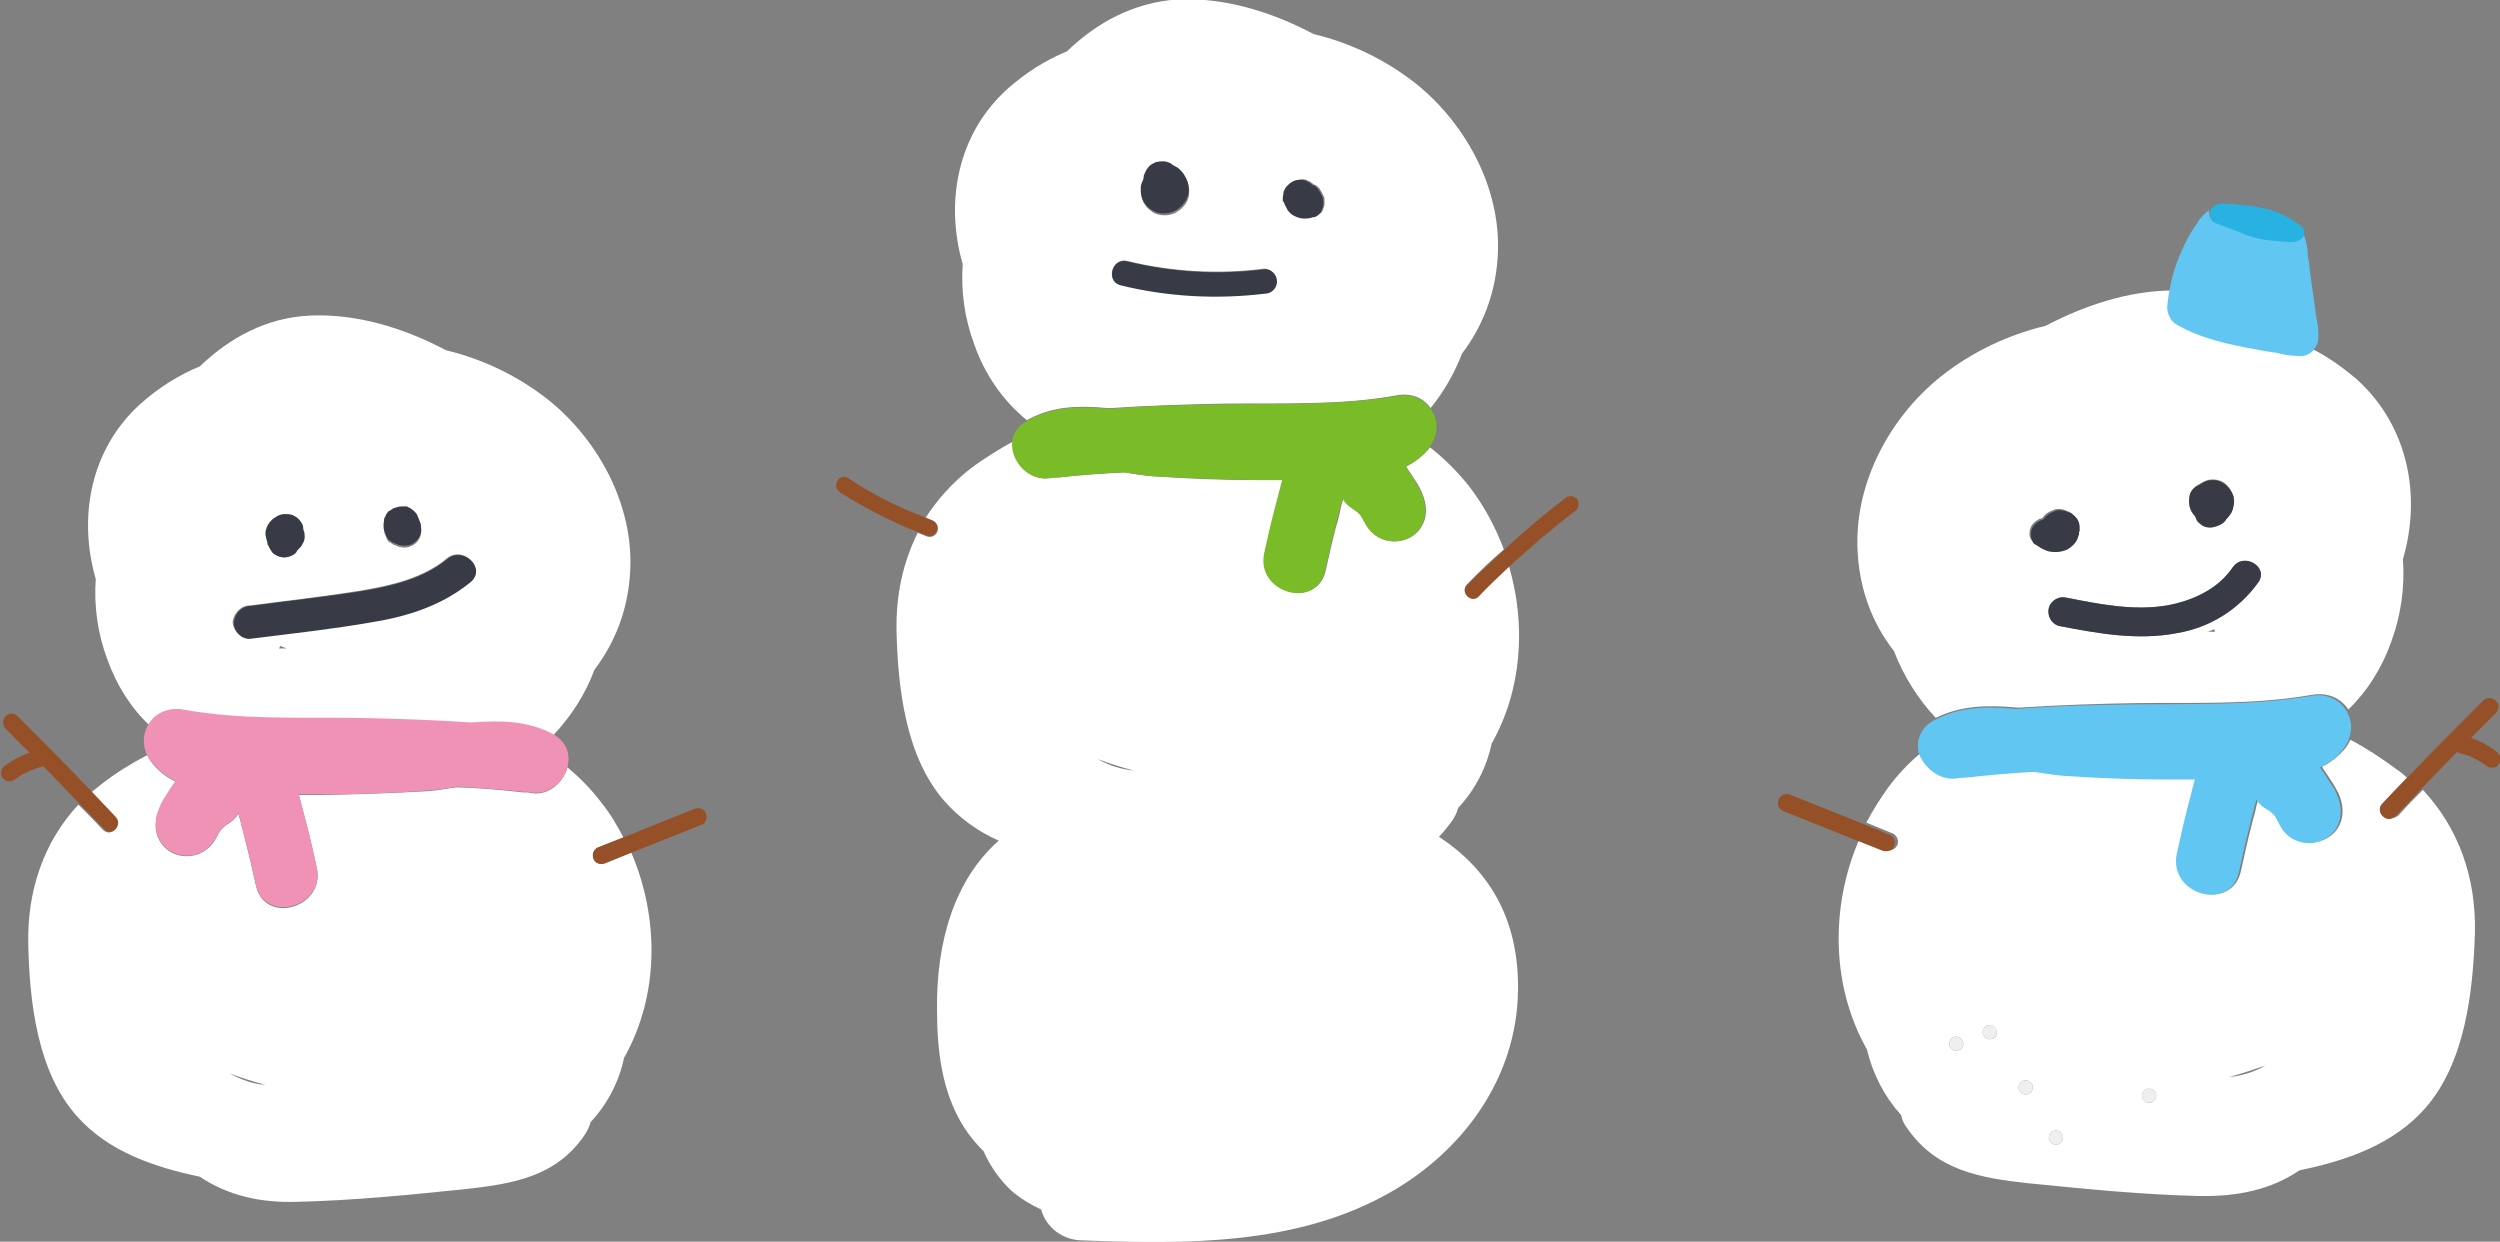 <svg version="1.1" id="snowman_pc" xmlns="http://www.w3.org/2000/svg" xmlns:xlink="http://www.w3.org/1999/xlink" viewBox="0 0 389 193.2">
<rect x="0" y="0" width="389" height="193.2" fill="#808080" stroke="none"/>
<style type="text/css">
	.st0{fill:none;}
	.st1{fill:#FFFFFF;}
	.st2{fill:#383A46;}
	.st3{fill:#62C6F2;}
	.st4{fill:#965027;}
	.st5{fill:#27B2E2;}
	.st6{fill:#EFEFEF;}
	.st7{fill:#EF92B5;}
	.st8{fill:#79BC28;}
</style>
<g>
	<path class="st0" d="M352.5,165.8c-1.9,0.7-3.8,1.3-5.7,1.8C348.8,167.4,350.8,166.8,352.5,165.8z"/>
	<path class="st0" d="M43.4,100.9c0.4,0,0.8,0,1.2,0c-0.3-0.1-0.7-0.3-1-0.4C43.5,100.6,43.5,100.8,43.4,100.9z"/>
	<path class="st0" d="M344.5,97.8c-0.3,0.1-0.7,0.3-1,0.4c0.4,0,0.8,0,1.2,0C344.6,98.1,344.6,98,344.5,97.8L344.5,97.8z"/>
	<path class="st0" d="M170.8,118.1c1.7,1,3.6,1.6,5.6,1.8C174.5,119.3,172.6,118.7,170.8,118.1L170.8,118.1z"/>
	<path class="st0" d="M41.4,168.8c-1.9-0.5-3.8-1.1-5.6-1.8C37.5,168,39.4,168.7,41.4,168.8z"/>
	<path class="st1" d="M370.7,125c1.3-1.3,2.5-2.6,3.8-4c-0.5-0.5-1-0.9-1.6-1.3c-2.3-1.7-4.7-3.3-7.2-4.6c-0.2,0.5-0.5,1-0.9,1.5
		c-1,1.1-2.2,2.1-3.5,2.7c0.4,0.7,0.9,1.3,1.3,2c0.5,0.7,0.9,1.4,1.3,2.2c1.1,2.5,0.8,5.4-1.8,6.9c-2.4,1.4-5.5,0.6-6.9-1.8
		c-0.3-0.6-0.6-1.1-0.9-1.7c-0.1-0.1-0.4-0.4-0.5-0.5c-0.2-0.1-0.7-0.4-0.7-0.5c-0.7-0.4-1.2-1-1.7-1.6c-0.1,0.5-0.3,1-0.4,1.5
		c0,0,0,0,0,0.1c-0.2,0.9-0.5,1.8-0.7,2.7c-0.6,2.3-1.1,4.6-1.6,6.9c-1.4,6.4-11.1,3.7-9.7-2.7c0.5-2.3,1-4.6,1.6-6.9
		c0.4-1.6,0.8-3.1,1.2-4.7c-1.3,0-2.6,0-3.9,0c-5.6,0-11.1-0.2-16.7-0.6c-1.3-0.1-2.9-0.3-4.5-0.6c-3.5,0.2-7,0.4-10.5,0.9
		c-0.3,0-0.5,0-0.8,0c-3,0.8-5.6-1.4-6.2-4c-2,1.6-3.8,3.5-5.3,5.5c-1.3,1.8-2.5,3.7-3.5,5.6l3.9,1.6c0.7,0.2,1.2,1,1,1.7
		c-0.2,0.7-1,1.2-1.7,1l-4.3-1.7c-4.5,10.4-4.4,22.8,1.2,32.7c0.9,3.8,2.7,7.3,5.3,10.2c0.2,0.8,0.5,1.5,1,2.1
		c4.5,6.5,11.3,7.7,18.7,8.5c8.9,0.9,17.9,1.8,26.8,2c5.9,0.1,11.1-1,15.5-4c7.3-1.5,14.6-4,19.6-9.7c6.2-7.1,7.4-18.1,7.7-27.2
		c0.2-8.6-2.5-16.3-8.1-22.3c-1.3,1.3-2.6,2.6-3.8,4C371.4,128.2,369.4,126.3,370.7,125z M304.4,163.5c-0.6,0-1.1-0.5-1.1-1.1
		c0-0.6,0.5-1.1,1.1-1.1c0.6,0,1.1,0.5,1.1,1.1C305.5,163,305,163.5,304.4,163.5z M309.6,161.7c-0.6,0-1.1-0.5-1.1-1.1
		c0-0.6,0.5-1.1,1.1-1.1c0.6,0,1.1,0.5,1.1,1.1C310.7,161.2,310.3,161.7,309.6,161.7z M315.2,170.3c-0.6,0-1.1-0.5-1.1-1.1
		c0-0.6,0.5-1.1,1.1-1.1c0.6,0,1.1,0.5,1.1,1.1C316.3,169.8,315.8,170.3,315.2,170.3z M319.9,178.1c-0.6,0-1.1-0.5-1.1-1.1
		c0-0.6,0.5-1.1,1.1-1.1c0.6,0,1.1,0.5,1.1,1.1C321,177.6,320.5,178.1,319.9,178.1z M334.4,171.6c-0.6,0-1.1-0.5-1.1-1.1
		c0-0.6,0.5-1.1,1.1-1.1c0.6,0,1.1,0.5,1.1,1.1C335.5,171.1,335,171.6,334.4,171.6z M346.8,167.6c1.9-0.5,3.9-1.2,5.7-1.8
		C350.8,166.8,348.8,167.4,346.8,167.6z"/>
	<path class="st1" d="M313.9,110.1l0.4,0c6.1-0.4,12.2-0.6,18.3-0.7c9.1-0.1,18.2,0.3,27.2-1.3c2.5-0.4,4.5,0.6,5.6,2.3
		c3-2.9,5.3-6.6,6.7-10.6c1.5-4.1,2.1-8.4,1.8-12.8c2.9-9.9,0.8-20.7-7.1-27.9c-2.1-1.8-4.3-3.4-6.8-4.7c-0.4,0.5-1,0.8-1.7,0.9
		c-1.3,0-2.7-0.1-3.9-0.5c-1-0.2-2.1-0.4-3.1-0.5c-4.4-0.8-8.8-1.7-12.7-4c-0.4-0.2-0.8-0.6-0.9-1.1c-0.2-0.3-0.3-0.7-0.3-1.1
		c0.1-1,0.2-2,0.4-2.9c-6.7,0.1-13.4,2.3-19.5,5.5c-5.9,1.4-11.5,4.1-16.2,7.8c-8.3,6.6-13.9,17.3-13,28.1
		c0.4,5.4,2.3,10.5,5.6,14.7c1.5,3.9,3.7,7.4,6.5,10.4c0,0,0,0,0,0C305.3,109.7,309.4,109.7,313.9,110.1z M343.5,98.3
		c0.4-0.1,0.7-0.3,1-0.4l0,0c0.1,0.1,0.1,0.3,0.2,0.4C344.3,98.3,343.9,98.3,343.5,98.3z M340.7,77.1c0.2-0.7,0.6-1.2,1.2-1.6
		c0.1-0.1,0.2-0.1,0.4-0.2c0.1-0.1,0.3-0.2,0.5-0.3c0.7-0.4,1.5-0.5,2.3-0.3c0.6,0.1,1.1,0.4,1.5,0.9c0.4,0.4,0.7,1,0.9,1.5
		c0.1,0.4,0.2,0.8,0.1,1.2c0,0.3-0.1,0.6-0.2,0.9c-0.1,0.5-0.4,0.9-0.7,1.2c-0.1,0.1-0.2,0.2-0.3,0.3c-0.1,0.1-0.2,0.2-0.2,0.3
		c-0.2,0.2-0.5,0.4-0.8,0.6c-0.5,0.2-1,0.4-1.5,0.4c-0.4,0-0.8-0.1-1.2-0.3l-0.5-0.4c-0.3-0.3-0.5-0.6-0.6-1c0,0,0,0,0,0
		c-0.4-0.5-0.8-1-0.9-1.7C340.6,78.2,340.6,77.6,340.7,77.1z M337.2,94.2c3.9-0.7,7.9-2.5,10.2-5.9c1.7-2.4,5.6-0.1,4,2.3
		c-3,4.2-7.5,7.1-12.6,7.9c-6.2,1.2-12.4,0-18.4-1.1c-1.2-0.3-1.9-1.6-1.6-2.8c0.4-1.2,1.6-1.9,2.8-1.6
		C326.7,94,332.1,95.1,337.2,94.2z M316.1,81.8c0.2-0.3,0.5-0.6,0.8-0.8c0.2-0.1,0.4-0.3,0.6-0.3c0.1,0,0.2-0.1,0.3-0.1
		c0.1-0.1,0.2-0.3,0.3-0.4c0.4-0.4,0.8-0.6,1.3-0.8c0.1,0,0.1,0,0.2-0.1c0.3-0.1,0.5-0.1,0.8-0.1c0.4,0,0.8,0.1,1.2,0.3
		c0.2,0.1,0.4,0.1,0.5,0.2c0.4,0.2,0.7,0.6,1,1c0.2,0.4,0.3,0.8,0.3,1.2c0,0.1,0,0.1,0,0.2c0,0,0,0,0-0.1l0,0.1c0,0,0,0,0,0
		c0,0,0,0,0,0c0,0.1,0,0.2,0,0.3v0c0,0.1,0,0.3-0.1,0.4c0,0,0,0,0,0c0,0.1,0,0.1,0,0.2c0,0.1,0,0.2-0.1,0.2c-0.2,0.5-0.5,1-0.8,1.4
		c-0.2,0.3-0.5,0.5-0.9,0.7c-0.9,0.5-1.9,0.6-2.9,0.3c-0.4-0.1-0.8-0.3-1.2-0.5c-0.2-0.1-0.4-0.2-0.6-0.4c-0.3-0.2-0.6-0.5-0.8-0.8
		C315.7,83.4,315.7,82.5,316.1,81.8z"/>
	<path class="st2" d="M323.6,82C323.6,82,323.6,82,323.6,82C323.6,82.1,323.6,82.1,323.6,82L323.6,82z"/>
	<path class="st2" d="M317,84.9c0.2,0.1,0.4,0.3,0.6,0.4c0.4,0.2,0.8,0.4,1.2,0.5c1,0.2,2,0.1,2.9-0.3c0.3-0.2,0.6-0.4,0.9-0.7
		c0.4-0.4,0.7-0.9,0.8-1.4c0-0.1,0.1-0.2,0.1-0.2c0-0.1,0-0.1,0-0.2c0,0,0,0,0,0c0-0.1,0-0.3,0.1-0.4v0c0-0.1,0-0.2,0-0.3
		c0,0,0,0,0,0c0-0.1,0-0.1,0-0.2c0-0.4-0.1-0.9-0.3-1.2c-0.2-0.4-0.6-0.7-1-1c-0.2-0.1-0.4-0.2-0.5-0.2c-0.4-0.2-0.8-0.3-1.2-0.3
		c-0.3,0-0.5,0-0.8,0.1c-0.1,0-0.1,0-0.2,0.1c-0.5,0.2-0.9,0.4-1.3,0.8c-0.1,0.1-0.2,0.2-0.3,0.4c-0.1,0-0.2,0.1-0.3,0.1
		c-0.2,0.1-0.4,0.2-0.6,0.3c-0.3,0.2-0.6,0.5-0.8,0.8c-0.4,0.7-0.4,1.6,0,2.3C316.3,84.5,316.6,84.7,317,84.9z"/>
	<path class="st2" d="M341.6,80.4C341.6,80.4,341.6,80.4,341.6,80.4c0.1,0.4,0.3,0.8,0.6,1l0.5,0.4c0.4,0.2,0.8,0.3,1.2,0.3
		c0.5,0,1-0.2,1.5-0.4c0.3-0.2,0.6-0.3,0.8-0.6c0.1-0.1,0.2-0.2,0.2-0.3c0.1-0.1,0.2-0.2,0.3-0.3c0.3-0.4,0.6-0.8,0.7-1.2
		c0.1-0.3,0.1-0.6,0.2-0.9c0-0.4,0-0.8-0.1-1.2c-0.2-0.6-0.5-1.1-0.9-1.5c-0.4-0.4-0.9-0.7-1.5-0.9c-0.8-0.2-1.6-0.1-2.3,0.3
		c-0.2,0.1-0.3,0.2-0.5,0.3c-0.1,0.1-0.2,0.1-0.4,0.2c-0.6,0.3-1.1,0.9-1.2,1.6c-0.1,0.5-0.1,1.1,0,1.6
		C340.8,79.3,341.1,79.9,341.6,80.4z"/>
	<path class="st2" d="M318.8,94.6c-0.3,1.2,0.4,2.5,1.6,2.8c6.1,1.2,12.3,2.3,18.4,1.1c5.1-0.9,9.6-3.7,12.6-7.9
		c1.7-2.4-2.3-4.8-4-2.3c-2.3,3.4-6.3,5.2-10.2,5.9c-5.2,0.9-10.6-0.2-15.7-1.2C320.4,92.7,319.1,93.4,318.8,94.6z"/>
	<path class="st3" d="M305.1,121c0.3,0,0.5,0,0.8,0c3.5-0.4,7-0.7,10.5-0.9c1.6,0.2,3.2,0.5,4.5,0.6c5.6,0.4,11.1,0.6,16.7,0.6
		c1.3,0,2.6,0,3.9,0c-0.4,1.6-0.8,3.1-1.2,4.7c-0.6,2.3-1.1,4.6-1.6,6.9c-1.3,6.3,8.4,9.1,9.7,2.7c0.5-2.3,1-4.6,1.6-6.9
		c0.2-0.9,0.4-1.8,0.7-2.7c0,0,0,0,0-0.1c0.1-0.5,0.3-1,0.4-1.5c0.4,0.7,1,1.2,1.7,1.6c0.1,0,0.6,0.4,0.7,0.5
		c0.1,0.1,0.4,0.4,0.5,0.5c0.3,0.6,0.6,1.1,0.9,1.7c1.4,2.4,4.5,3.2,6.9,1.8c2.6-1.5,2.9-4.4,1.8-6.9c-0.3-0.8-0.8-1.5-1.3-2.2
		c-0.4-0.7-0.9-1.4-1.3-2c1.4-0.6,2.6-1.6,3.5-2.7c0.4-0.5,0.7-1,0.9-1.5c0.7-1.6,0.5-3.3-0.3-4.6c-1-1.7-3.1-2.8-5.6-2.3
		c-9,1.5-18.1,1.2-27.2,1.3c-6.1,0.1-12.2,0.2-18.3,0.7l-0.4,0c-4.5-0.4-8.6-0.4-12.7,1.8c0,0,0,0,0,0c-2.2,1.2-2.8,3.3-2.3,5.2
		C299.5,119.6,302.1,121.8,305.1,121z"/>
	<path class="st4" d="M294.8,131.5c0.2-0.7-0.2-1.5-1-1.7l-3.9-1.6l-11.5-4.6c-0.7-0.2-1.5,0.2-1.7,1c-0.2,0.7,0.2,1.5,1,1.7l11,4.4
		l4.3,1.7C293.9,132.6,294.6,132.2,294.8,131.5z"/>
	<path class="st4" d="M389,117.7c-0.1-0.3-0.3-0.6-0.6-0.8l0,0c-1.2-0.9-2.5-1.6-3.9-2.1c1.3-1.3,2.6-2.6,3.9-3.9
		c0.5-0.6,0.5-1.4-0.1-1.9c-0.5-0.5-1.4-0.5-1.9,0c-4,4-8,8-11.9,12.1c-1.3,1.3-2.6,2.6-3.8,4c-1.2,1.3,0.7,3.2,2,1.9
		c1.3-1.3,2.6-2.6,3.8-4c1.9-2,3.9-4,5.8-6c0,0,0.1,0.1,0.2,0.1c0.4,0.1,0.9,0.3,1.3,0.4c0.1,0,0.2,0.1,0.3,0.1l0.1,0
		c0.2,0.1,0.4,0.2,0.6,0.3c0.8,0.4,1.6,0.9,2.3,1.4c0.3,0.2,0.7,0.2,1.1,0.1C388.8,119.2,389.2,118.4,389,117.7z"/>
	<path class="st3" d="M337.6,49.3c0.2,0.5,0.5,0.8,0.9,1.1c3.9,2.3,8.3,3.2,12.7,4c1,0.2,2.1,0.4,3.1,0.5c1.3,0.4,2.6,0.5,3.9,0.5
		c0.7-0.1,1.3-0.4,1.7-0.9c0.4-0.4,0.7-0.9,0.8-1.5c0.1-1.2,0-2.5-0.3-3.7c-0.3-2.4-0.7-4.9-1-7.3c-0.1-0.7-0.1-1.4-0.3-2
		c0-1.2-0.2-2.5-0.7-3.6c-0.1,0.1-0.1,0.3-0.2,0.4c-0.8,0.9-1.9,0.7-3,0.6c-1.2-0.1-2.4-0.2-3.6-0.4c-1.1-0.3-2.2-0.6-3.3-1.1
		l-3.7-1.4c-0.5-0.2-0.8-0.7-0.8-1.2c-0.1-0.2-0.1-0.4-0.1-0.6c-0.7,0.6-1.4,1.2-1.8,2c-0.8,1.1-1.5,2.3-2.1,3.6
		c-1,2.1-1.8,4.4-2.2,6.7c-0.2,1-0.3,2-0.4,2.9C337.3,48.6,337.4,49,337.6,49.3z"/>
	<path class="st5" d="M344.7,34.7l3.7,1.4c1,0.5,2.1,0.8,3.3,1.1c1.2,0.2,2.4,0.3,3.6,0.4c1,0.1,2.2,0.2,3-0.6
		c0.1-0.1,0.2-0.3,0.2-0.4c0.1-0.4,0.1-0.8-0.2-1.2c-1.9-1.6-4.2-2.7-6.6-3.1c-1.3-0.3-2.7-0.4-4-0.5c-1.1-0.1-3-0.5-3.7,0.8
		c-0.1,0.1-0.1,0.3-0.1,0.4c0,0.2,0,0.4,0.1,0.6C343.9,34,344.2,34.5,344.7,34.7z"/>
	<path class="st6" d="M304.4,161.3c-0.6,0-1.1,0.5-1.1,1.1c0,0.6,0.5,1.1,1.1,1.1c0.6,0,1.1-0.5,1.1-1.1
		C305.5,161.8,305,161.3,304.4,161.3z"/>
	<path class="st6" d="M315.2,168.1c-0.6,0-1.1,0.5-1.1,1.1c0,0.6,0.5,1.1,1.1,1.1c0.6,0,1.1-0.5,1.1-1.1
		C316.3,168.6,315.8,168.1,315.2,168.1z"/>
	<path class="st6" d="M309.6,159.5c-0.6,0-1.1,0.5-1.1,1.1c0,0.6,0.5,1.1,1.1,1.1c0.6,0,1.1-0.5,1.1-1.1
		C310.7,159.9,310.3,159.5,309.6,159.5z"/>
	<path class="st6" d="M334.4,169.4c-0.6,0-1.1,0.5-1.1,1.1c0,0.6,0.5,1.1,1.1,1.1c0.6,0,1.1-0.5,1.1-1.1
		C335.5,169.9,335,169.4,334.4,169.4z"/>
	<path class="st6" d="M319.9,175.9c-0.6,0-1.1,0.5-1.1,1.1c0,0.6,0.5,1.1,1.1,1.1c0.6,0,1.1-0.5,1.1-1.1
		C321,176.4,320.5,175.9,319.9,175.9z"/>
	<path class="st1" d="M92.3,133.5c-0.2-0.7,0.2-1.4,0.9-1.7l3.8-1.5c-1-1.9-2.1-3.8-3.5-5.5c-1.5-2-3.3-3.8-5.2-5.4
		c-0.7,2.5-3.2,4.7-6.1,3.9c-0.3,0-0.5,0-0.8,0c-3.4-0.4-6.9-0.7-10.3-0.8c-1.6,0.2-3.1,0.5-4.4,0.6c-5.4,0.3-10.9,0.5-16.4,0.6
		c-1.3,0-2.5,0-3.8,0c0.4,1.5,0.8,3.1,1.2,4.6c0.6,2.3,1.1,4.5,1.6,6.8c1.3,6.2-8.2,8.9-9.5,2.6c-0.5-2.3-1-4.5-1.6-6.8
		c-0.2-0.9-0.4-1.8-0.7-2.7c0,0,0,0,0-0.1c-0.1-0.5-0.3-1-0.4-1.5c-0.4,0.7-1,1.2-1.6,1.6c-0.1,0-0.5,0.3-0.7,0.5
		c-0.1,0.1-0.3,0.3-0.5,0.5c-0.3,0.5-0.6,1.1-0.9,1.6c-1.4,2.3-4.4,3.1-6.8,1.8c-2.5-1.5-2.9-4.3-1.8-6.8c0.3-0.8,0.8-1.5,1.2-2.2
		c0.4-0.7,0.8-1.3,1.3-2c-1.3-0.6-2.5-1.5-3.5-2.7c-0.4-0.5-0.7-1-0.9-1.4c-2.5,1.3-4.9,2.8-7.1,4.5c-0.5,0.4-1.1,0.9-1.6,1.3
		c1.2,1.3,2.5,2.6,3.7,3.9c1.2,1.3-0.7,3.2-1.9,1.9c-1.2-1.3-2.5-2.6-3.8-3.9C6.8,131,4.2,138.6,4.4,147c0.2,8.9,1.4,19.7,7.5,26.6
		c4.9,5.6,12.1,8,19.2,9.5c4.3,2.9,9.4,4.1,15.2,3.9c8.8-0.2,17.6-1.1,26.3-2c7.2-0.8,13.9-1.9,18.3-8.3c0.4-0.6,0.8-1.3,1-2.1
		c2.6-2.8,4.4-6.2,5.2-10c5.5-9.7,5.5-21.8,1.1-32l-4.2,1.7C93.2,134.6,92.5,134.2,92.3,133.5z M35.7,167c1.8,0.7,3.7,1.3,5.6,1.8
		C39.4,168.7,37.5,168,35.7,167z"/>
	<path class="st1" d="M28.6,110.6c8.8,1.5,17.8,1.2,26.6,1.3c6,0.1,12,0.2,18,0.7l0.4,0c4.5-0.4,8.4-0.4,12.5,1.8c0,0,0,0,0,0
		c2.8-3,5-6.4,6.4-10.2c3.2-4.2,5.1-9.2,5.5-14.5c0.9-10.5-4.6-21-12.7-27.5c-4.7-3.7-10.1-6.3-15.9-7.7c-6.6-3.5-13.9-5.7-21.1-5.4
		c-6.9,0.3-12.6,3.5-17.2,7.9c-3.4,1.4-6.5,3.4-9.2,5.8c-7.8,7-9.8,17.6-7,27.3c-0.3,4.2,0.3,8.5,1.8,12.5c1.4,3.9,3.6,7.5,6.6,10.3
		C24.2,111.2,26.2,110.1,28.6,110.6z M43.4,100.9c0.1-0.1,0.1-0.2,0.2-0.4c0.3,0.1,0.7,0.3,1,0.4C44.2,100.9,43.8,100.9,43.4,100.9z
		 M59.7,81.7L59.7,81.7c0-0.2,0.1-0.6,0.1-0.7v0c0,0,0,0,0-0.1c0-0.1,0.2-0.5,0.3-0.6l0,0l0,0l0,0c0.1-0.1,0.3-0.4,0.4-0.5l0,0
		c0,0,0,0,0.1,0c0,0,0,0,0,0c0.1-0.1,0.2-0.1,0.3-0.2c0.1-0.1,0.2-0.1,0.3-0.2c0.1-0.1,0.2-0.1,0.3-0.1c0.3-0.2,0.7-0.3,1-0.2
		c0.1,0,0.2,0,0.4,0c0.1,0,0.2,0,0.4,0l0,0c0,0,0.6,0.3,0.6,0.3l0,0l0,0c0,0,0.5,0.4,0.5,0.4l0,0c0.2,0.2,0.3,0.4,0.5,0.6
		c0,0,0,0,0,0c0.1,0.2,0.2,0.4,0.3,0.7c0,0,0,0.1,0,0.1c0.2,0.3,0.3,0.6,0.3,1l0,0c0.2,1-0.3,2.1-1.2,2.6l0,0l0,0
		c-0.1,0.1-0.5,0.2-0.6,0.3c0,0-0.1,0-0.1,0c-0.2,0.1-0.5,0.1-0.8,0.1h0c-0.1,0-0.6-0.1-0.7-0.1l0,0c-0.2-0.1-0.5-0.2-0.7-0.3
		c0,0,0,0-0.1,0c-0.2-0.1-0.4-0.3-0.6-0.4c0,0,0,0-0.1,0c0,0,0,0-0.1-0.1c-0.2-0.2-0.3-0.4-0.4-0.6c0,0,0,0,0-0.1
		c-0.1-0.2-0.2-0.4-0.3-0.7c0,0,0,0,0-0.1C59.7,82.3,59.7,82.1,59.7,81.7C59.7,81.8,59.7,81.8,59.7,81.7z M41.5,82.4
		c0.1-0.5,0.4-1,0.8-1.4c0,0,0.1-0.1,0.1-0.1c0.2-0.2,0.4-0.3,0.7-0.5c0.4-0.2,0.9-0.4,1.4-0.4c0.3,0,0.6,0,0.8,0.1
		c0.4,0.1,0.8,0.3,1.1,0.7l0.4,0.5c0.2,0.3,0.3,0.7,0.3,1.1c0.1,0.2,0.2,0.5,0.2,0.8c0.1,0.3,0.1,0.7-0.1,1
		c-0.1,0.4-0.3,0.8-0.7,1.1c-0.1,0.1-0.2,0.2-0.3,0.3L46.1,86c-0.2,0.2-0.5,0.4-0.8,0.5c-0.6,0.3-1.4,0.3-2,0
		c-0.3-0.1-0.6-0.3-0.8-0.5c-0.2-0.2-0.3-0.4-0.4-0.6l0,0c-0.1-0.2-0.2-0.4-0.3-0.6l0,0c0-0.1,0-0.2-0.1-0.4c0,0,0,0,0,0
		c-0.2-0.4-0.3-0.7-0.3-1.1C41.4,82.9,41.4,82.7,41.5,82.4z M38.9,94.2c5.7-0.7,11.5-1.4,17.2-2.3c4.7-0.8,9.7-1.9,13.4-5
		c2.5-2.1,6.2,1.5,3.6,3.6c-4.4,3.6-9.7,5.3-15.2,6.2c-6.3,1.1-12.7,1.7-19.1,2.6c-1.4,0.2-2.6-1.3-2.6-2.6
		C36.4,95.4,37.5,94.2,38.9,94.2z"/>
	<path class="st7" d="M27.3,121.5c-0.4,0.7-0.9,1.3-1.3,2c-0.5,0.7-0.9,1.4-1.2,2.2c-1.1,2.5-0.7,5.3,1.8,6.8
		c2.4,1.3,5.4,0.6,6.8-1.8c0.3-0.5,0.6-1.1,0.9-1.6c0.1-0.1,0.4-0.4,0.5-0.5c0.2-0.1,0.7-0.4,0.7-0.5c0.7-0.4,1.2-0.9,1.6-1.6
		c0.1,0.5,0.3,1,0.4,1.5c0,0,0,0,0,0.1c0.2,0.9,0.4,1.8,0.7,2.7c0.6,2.3,1.1,4.5,1.6,6.8c1.3,6.2,10.8,3.6,9.5-2.6
		c-0.5-2.3-1-4.5-1.6-6.8c-0.4-1.5-0.8-3.1-1.2-4.6c1.3,0,2.5,0,3.8,0c5.5,0,10.9-0.2,16.4-0.6c1.3-0.1,2.8-0.3,4.4-0.6
		c3.4,0.2,6.9,0.4,10.3,0.8c0.3,0,0.5,0,0.8,0c2.9,0.8,5.5-1.4,6.1-3.9c0.5-1.9-0.1-3.9-2.3-5.1c0,0,0,0,0,0c-4-2.1-8-2.1-12.5-1.8
		l-0.4,0c-6-0.4-12-0.6-18-0.7c-8.9-0.1-17.9,0.3-26.6-1.3c-2.4-0.4-4.4,0.6-5.4,2.3c-0.8,1.3-1,3-0.3,4.6c0.2,0.5,0.5,1,0.9,1.4
		C24.8,120,26,120.9,27.3,121.5z"/>
	<path class="st4" d="M108.2,125.8L97,130.3l-3.8,1.5c-0.7,0.2-1.1,0.9-0.9,1.7c0.2,0.7,0.9,1.1,1.7,0.9l4.2-1.7l10.8-4.3
		c0.7-0.2,1.1-0.9,0.9-1.7C109.7,126,109,125.6,108.2,125.8z"/>
	<path class="st4" d="M18,127.1c-1.2-1.3-2.5-2.6-3.7-3.9c-3.8-4-7.7-7.9-11.6-11.8c-0.5-0.5-1.3-0.5-1.8,0
		c-0.5,0.5-0.6,1.4-0.1,1.9c1.3,1.3,2.5,2.6,3.8,3.8c-1.4,0.5-2.7,1.2-3.8,2c-0.6,0.4-0.8,1.2-0.5,1.8c0,0,0,0,0,0
		c0.4,0.6,1.2,0.9,1.8,0.5c0.7-0.5,1.5-1,2.2-1.3c0.2-0.1,0.4-0.2,0.6-0.3l0.1,0c0.1,0,0.2-0.1,0.3-0.1c0.4-0.2,0.8-0.3,1.3-0.4
		c0.1,0,0.1,0,0.1-0.1c1.9,1.9,3.8,3.9,5.7,5.9c1.3,1.3,2.5,2.6,3.8,3.9C17.3,130.3,19.2,128.4,18,127.1z"/>
	<path class="st2" d="M41.6,84.4c0,0.1,0,0.3,0.1,0.4l0,0c0.1,0.2,0.2,0.4,0.3,0.6l0,0c0.1,0.2,0.3,0.4,0.4,0.6
		c0.2,0.2,0.5,0.4,0.8,0.5c0.6,0.3,1.4,0.3,2,0c0.3-0.1,0.6-0.3,0.8-0.5l0.3-0.4c0.1-0.1,0.2-0.2,0.3-0.3c0.3-0.3,0.5-0.7,0.7-1.1
		c0.1-0.3,0.1-0.7,0.1-1c0-0.3-0.1-0.5-0.2-0.8c0-0.4-0.1-0.8-0.3-1.1l-0.4-0.5c-0.3-0.3-0.7-0.5-1.1-0.7C45,80.1,44.7,80,44.4,80
		c-0.5,0-1,0.1-1.4,0.4c-0.2,0.1-0.5,0.3-0.7,0.5c0,0-0.1,0.1-0.1,0.1c-0.4,0.4-0.7,0.9-0.8,1.4c-0.1,0.3-0.1,0.5-0.1,0.8
		C41.4,83.6,41.5,84,41.6,84.4C41.6,84.4,41.6,84.4,41.6,84.4z"/>
	<path class="st2" d="M59.8,82.6c0.1,0.2,0.2,0.5,0.3,0.7c0,0,0,0,0,0.1c0.1,0.2,0.3,0.4,0.4,0.6c0,0,0,0,0.1,0.1c0,0,0,0,0.1,0
		c0.2,0.2,0.4,0.3,0.6,0.4c0,0,0,0,0.1,0c0.2,0.1,0.4,0.2,0.7,0.3l0,0c0.1,0,0.6,0.1,0.7,0.1h0c0.3,0,0.5,0,0.8-0.1c0,0,0.1,0,0.1,0
		c0.1,0,0.5-0.2,0.6-0.3l0,0l0,0c0.9-0.5,1.4-1.5,1.2-2.6l0,0c0-0.3-0.1-0.7-0.3-1c0,0,0-0.1,0-0.1c-0.1-0.2-0.2-0.4-0.3-0.7
		c0,0,0,0,0,0c-0.1-0.2-0.3-0.4-0.5-0.6l0,0c0,0-0.5-0.4-0.5-0.4l0,0l0,0c0,0-0.6-0.3-0.6-0.3l0,0c-0.1,0-0.2,0-0.4,0
		c-0.1,0-0.2,0-0.4,0c-0.4,0-0.7,0.1-1,0.2c-0.1,0-0.2,0.1-0.3,0.1c-0.1,0.1-0.2,0.1-0.3,0.2c-0.1,0.1-0.2,0.1-0.3,0.2c0,0,0,0,0,0
		c0,0,0,0-0.1,0l0,0c-0.1,0.1-0.3,0.4-0.4,0.5l0,0l0,0l0,0c0,0.1-0.2,0.5-0.3,0.6c0,0,0,0,0,0.1v0c0,0.1-0.1,0.6-0.1,0.7v0
		c0,0,0,0,0,0.1C59.7,82.1,59.7,82.3,59.8,82.6C59.8,82.6,59.8,82.6,59.8,82.6z"/>
	<path class="st2" d="M38.9,99.4c6.4-0.8,12.8-1.5,19.1-2.6c5.5-0.9,10.8-2.6,15.2-6.2c2.6-2.1-1.1-5.7-3.6-3.6
		c-3.8,3.1-8.7,4.2-13.4,5c-5.7,0.9-11.5,1.5-17.2,2.3c-1.4,0-2.5,1.2-2.6,2.6C36.3,98,37.5,99.5,38.9,99.4z"/>
	<path class="st1" d="M172.4,63.5l0.4,0c6-0.4,12-0.6,18-0.7c8.9-0.1,17.9,0.3,26.6-1.3c2.3-0.4,4.2,0.5,5.2,2
		c2.1-2.6,3.7-5.4,4.9-8.5c3.2-4.2,5.1-9.2,5.5-14.5c0.9-10.5-4.6-21-12.7-27.5c-4.7-3.7-10.1-6.3-15.9-7.7
		c-6.6-3.5-13.9-5.7-21.1-5.4C176.3,0.4,170.7,3.5,166,8c-3.4,1.4-6.5,3.4-9.2,5.8c-7.8,7-9.8,17.6-7,27.3
		c-0.3,4.2,0.3,8.5,1.8,12.5c1.6,4.6,4.4,8.7,8.2,11.8c0,0,0.1-0.1,0.1-0.1C164,63.1,168,63.1,172.4,63.5z M199.8,30.8
		c0,0,0-0.1,0-0.1c0-0.2,0-0.4,0.1-0.7c0-0.1,0.1-0.2,0.1-0.4c0-0.1,0.1-0.3,0.2-0.4c0.1-0.2,0.2-0.3,0.4-0.5
		c0.5-0.5,1.1-0.7,1.8-0.8c0.1,0,0.1,0,0.2,0c0.2,0,0.4,0,0.7,0.1c0.2,0.1,0.4,0.2,0.6,0.3c0.2,0.1,0.3,0.2,0.5,0.4c0,0,0.1,0,0.1,0
		c0.1,0,0.1,0.1,0.2,0.1c0.2,0.1,0.4,0.3,0.5,0.4c0.1,0.1,0.2,0.2,0.2,0.3c0.1,0.1,0.1,0.2,0.2,0.3c0,0.1,0.1,0.1,0.1,0.2
		c0.1,0.2,0.2,0.4,0.3,0.6c0.1,0.2,0.1,0.4,0.1,0.7c0,0.1,0,0.1,0,0.2c0,0.2,0,0.5-0.1,0.7c-0.1,0.2-0.1,0.4-0.2,0.5
		c0,0,0,0.1,0,0.1c-0.1,0.2-0.3,0.4-0.5,0.5l-0.2,0.2c-0.2,0.1-0.3,0.2-0.5,0.2c0,0-0.1,0-0.1,0c-0.3,0.1-0.7,0.1-1,0.2
		c-0.2,0-0.4,0-0.5,0c-0.5,0-1-0.2-1.4-0.4c-0.2-0.1-0.4-0.3-0.6-0.4c0,0-0.1-0.1-0.1-0.1c-0.1-0.2-0.3-0.3-0.4-0.5
		c-0.1-0.2-0.2-0.4-0.3-0.6c0-0.1,0-0.1-0.1-0.2c0-0.2-0.1-0.4-0.1-0.6c0,0,0-0.1,0-0.1C199.8,31,199.8,30.9,199.8,30.8z
		 M177.7,28.9c0.1-0.2,0.2-0.5,0.3-0.7c0,0,0,0,0,0c0-0.2,0-0.5,0.1-0.7c0-0.1,0-0.1,0.1-0.2c0.1-0.2,0.2-0.4,0.3-0.6
		c0.2-0.4,0.5-0.7,0.9-0.9c0.2-0.1,0.4-0.2,0.6-0.3c0.1,0,0.1,0,0.2,0c0.2-0.1,0.5-0.1,0.8-0.1c0.2,0,0.5,0.1,0.7,0.1
		c0.3,0.1,0.5,0.2,0.8,0.4c0.2,0.1,0.4,0.2,0.5,0.3c0.2,0.1,0.4,0.3,0.6,0.4c0.3,0.2,0.5,0.5,0.7,0.8c0.2,0.3,0.4,0.6,0.5,1
		c0.1,0.3,0.2,0.5,0.2,0.8c0.1,0.4,0,0.9,0,1.3c-0.1,0.3-0.2,0.7-0.4,1c0,0.1-0.1,0.2-0.2,0.3c-0.1,0.2-0.3,0.4-0.5,0.6
		c-0.2,0.2-0.5,0.4-0.8,0.6c-0.3,0.2-0.6,0.3-1,0.4c-0.3,0.1-0.7,0.1-1,0.1c-0.7,0-1.4-0.2-1.9-0.6c-0.4-0.3-0.8-0.6-1-1
		c-0.1-0.1-0.1-0.2-0.2-0.3c-0.1-0.2-0.2-0.4-0.3-0.7c-0.1-0.3-0.1-0.7-0.1-1C177.6,29.4,177.6,29.1,177.7,28.9z M175.4,40.6
		c7,1.7,14.2,2.1,21.3,1.2c1.1,0,1.9,0.9,1.9,1.9c0,1.1-0.9,1.9-1.9,1.9c-7.5,0.9-15.1,0.4-22.4-1.3C172,43.8,173,40,175.4,40.6z"/>
	<path class="st1" d="M228.3,90.9c1.8-1.9,3.7-3.7,5.7-5.4c-1.3-3.5-3.1-6.8-5.3-9.7c-1.8-2.3-3.9-4.4-6.2-6.2
		c-0.1,0.1-0.1,0.2-0.2,0.3c-1,1.1-2.1,2-3.5,2.7c0.4,0.7,0.9,1.3,1.3,2c0.5,0.7,0.9,1.4,1.2,2.2c1.1,2.5,0.7,5.3-1.8,6.8
		c-2.4,1.3-5.4,0.6-6.8-1.8c-0.3-0.5-0.6-1.1-0.9-1.6c-0.1-0.1-0.4-0.4-0.5-0.5c-0.2-0.1-0.7-0.4-0.7-0.5c-0.7-0.4-1.2-0.9-1.6-1.6
		c-0.1,0.5-0.3,1-0.4,1.5c0,0,0,0,0,0.1c-0.2,0.9-0.4,1.8-0.7,2.7c-0.6,2.3-1.1,4.5-1.6,6.8c-1.3,6.2-10.8,3.6-9.5-2.6
		c0.5-2.3,1-4.5,1.6-6.8c0.4-1.5,0.8-3.1,1.2-4.6c-1.3,0-2.5,0-3.8,0c-5.5,0-10.9-0.2-16.4-0.6c-1.3-0.1-2.8-0.3-4.4-0.6
		c-3.4,0.2-6.9,0.4-10.3,0.8c-0.3,0-0.5,0-0.8,0c-3.6,0.9-6.6-2.5-6.3-5.6c-2.3,1.3-4.6,2.7-6.7,4.3c-2.8,2.2-5.1,4.8-6.9,7.6
		c0.3,0.1,0.6,0.3,1,0.4c0.7,0.2,1.1,0.9,0.9,1.6c-0.2,0.7-0.9,1.1-1.6,0.9c-0.5-0.2-1-0.4-1.5-0.6c-2.3,4.6-3.4,9.7-3.3,15.2
		c0.2,8.9,1.4,19.7,7.5,26.6c2.3,2.6,5.2,4.7,8.4,6.1c-7,6.2-9.7,15.9-9.6,26.2c0,6.3,0.7,12.9,4.2,18.4c0.9,1.4,1.9,2.6,3.1,3.8
		c0.1,0.3,0.2,0.5,0.3,0.7c1,2,2.3,3.8,4,5.4c1.4,1.2,2.9,2.1,4.6,2.9c0.8,2.9,3.5,4.8,6.4,4.8c16.2,0.6,33.3,0.8,47.8-7.4
		c11.5-6.5,19.8-17.9,20-31.4c0.2-11.4-4.7-19-12.3-24c0.7-0.7,1.4-1.6,2-2.4c0.4-0.6,0.8-1.3,1-2.1c2.6-2.8,4.4-6.2,5.2-10
		c4.7-8.3,5.4-18.4,2.7-27.6c-1.6,1.5-3.2,3-4.7,4.6C228.9,93.9,227.1,92.1,228.3,90.9z M170.8,118.1L170.8,118.1
		c1.8,0.7,3.7,1.3,5.6,1.8C174.4,119.7,172.5,119.1,170.8,118.1z"/>
	<path class="st8" d="M163.8,74.3c0.3,0,0.5,0,0.8,0c3.4-0.4,6.9-0.7,10.3-0.8c1.6,0.2,3.1,0.5,4.4,0.6c5.4,0.3,10.9,0.5,16.4,0.6
		c1.3,0,2.5,0,3.8,0c-0.4,1.5-0.8,3.1-1.2,4.6c-0.6,2.3-1.1,4.5-1.6,6.8c-1.3,6.2,8.2,8.9,9.5,2.6c0.5-2.3,1-4.5,1.6-6.8
		c0.2-0.9,0.4-1.8,0.7-2.7c0,0,0,0,0-0.1c0.1-0.5,0.3-1,0.4-1.5c0.4,0.7,1,1.2,1.6,1.6c0.1,0,0.5,0.3,0.7,0.5
		c0.1,0.1,0.3,0.3,0.5,0.5c0.3,0.5,0.6,1.1,0.9,1.6c1.4,2.3,4.4,3.1,6.8,1.8c2.5-1.5,2.9-4.3,1.8-6.8c-0.3-0.8-0.8-1.5-1.2-2.2
		c-0.4-0.7-0.8-1.3-1.3-2c1.3-0.6,2.5-1.5,3.5-2.7c0.1-0.1,0.1-0.2,0.2-0.3c1.5-2,1.4-4.4,0.2-6c-1.1-1.5-3-2.4-5.2-2
		c-8.8,1.5-17.8,1.2-26.6,1.3c-6,0.1-12,0.2-18,0.7l-0.4,0c-4.5-0.4-8.4-0.4-12.5,1.8c0,0-0.1,0.1-0.1,0.1c-1.5,0.8-2.2,2-2.3,3.3
		C157.2,71.8,160.2,75.2,163.8,74.3z"/>
	<path class="st2" d="M177.9,31.3c0,0.1,0.1,0.2,0.2,0.3c0.3,0.4,0.6,0.8,1,1c0.6,0.4,1.2,0.6,1.9,0.6c0.3,0,0.7,0,1-0.1
		c0.3-0.1,0.7-0.2,1-0.4c0.3-0.2,0.6-0.4,0.8-0.6c0.2-0.2,0.3-0.4,0.5-0.6c0.1-0.1,0.1-0.2,0.2-0.3c0.2-0.3,0.3-0.6,0.4-1
		c0.1-0.4,0.1-0.9,0-1.3c0-0.3-0.1-0.6-0.2-0.8c-0.1-0.3-0.3-0.7-0.5-1c-0.2-0.3-0.4-0.5-0.7-0.8c-0.2-0.2-0.4-0.3-0.6-0.4
		c-0.2-0.1-0.4-0.2-0.5-0.3c-0.2-0.2-0.5-0.3-0.8-0.4c-0.2-0.1-0.5-0.1-0.7-0.1c-0.3,0-0.5,0-0.8,0.1c-0.1,0-0.1,0-0.2,0
		c-0.2,0.1-0.4,0.2-0.6,0.3c-0.4,0.2-0.7,0.6-0.9,0.9c-0.1,0.2-0.2,0.4-0.3,0.6c0,0.1,0,0.1-0.1,0.2c0,0.2-0.1,0.5-0.1,0.7
		c0,0,0,0,0,0c-0.1,0.2-0.2,0.5-0.3,0.7c-0.1,0.3-0.1,0.5-0.1,0.8c0,0.3,0,0.7,0.1,1C177.7,30.9,177.8,31.1,177.9,31.3z"/>
	<path class="st2" d="M199.9,31.8c0,0.1,0,0.1,0.1,0.2c0.1,0.2,0.2,0.4,0.3,0.6c0.1,0.2,0.3,0.4,0.4,0.5c0,0,0.1,0.1,0.1,0.1
		c0.2,0.2,0.4,0.3,0.6,0.4c0.4,0.2,0.9,0.4,1.4,0.4c0.2,0,0.4,0,0.5,0c0.3,0,0.7-0.1,1-0.2c0,0,0.1,0,0.1,0c0.2,0,0.3-0.1,0.5-0.2
		l0.2-0.2c0.2-0.1,0.4-0.3,0.5-0.5c0,0,0-0.1,0-0.1c0.1-0.2,0.2-0.4,0.2-0.5c0.1-0.2,0.1-0.5,0.1-0.7c0-0.1,0-0.1,0-0.2
		c0-0.2-0.1-0.5-0.1-0.7c-0.1-0.2-0.2-0.4-0.3-0.6c0-0.1-0.1-0.1-0.1-0.2c-0.1-0.1-0.1-0.2-0.2-0.3c-0.1-0.1-0.1-0.2-0.2-0.3
		c-0.2-0.2-0.3-0.3-0.5-0.4c-0.1,0-0.1-0.1-0.2-0.1c0,0-0.1,0-0.1,0c-0.1-0.1-0.3-0.3-0.5-0.4c-0.2-0.1-0.4-0.2-0.6-0.3
		c-0.2-0.1-0.4-0.1-0.7-0.1c-0.1,0-0.1,0-0.2,0c-0.7,0-1.3,0.3-1.8,0.8c-0.1,0.1-0.3,0.3-0.4,0.5c-0.1,0.1-0.1,0.2-0.2,0.4
		c-0.1,0.1-0.1,0.2-0.1,0.4c0,0.2-0.1,0.4-0.1,0.7c0,0,0,0.1,0,0.1c0,0.1,0,0.2,0,0.3c0,0,0,0.1,0,0.1
		C199.8,31.4,199.8,31.6,199.9,31.8z"/>
	<path class="st2" d="M174.4,44.4c7.3,1.8,14.9,2.2,22.4,1.3c1.1,0,1.9-0.9,1.9-1.9c0-1.1-0.9-1.9-1.9-1.9
		c-7.1,0.9-14.4,0.5-21.3-1.2C173,40,172,43.8,174.4,44.4z"/>
	<path class="st4" d="M145.8,82.5c0.2-0.7-0.2-1.4-0.9-1.6c-0.3-0.1-0.6-0.3-1-0.4c-4.2-1.6-8.2-3.6-11.9-6.1
		c-1.4-0.9-2.7,1.3-1.3,2.2c3.8,2.4,7.8,4.5,11.9,6.1c0.5,0.2,1,0.4,1.5,0.6C144.9,83.6,145.6,83.2,145.8,82.5z"/>
	<path class="st4" d="M243.7,77.4c-3.4,2.6-6.6,5.3-9.7,8.2c-1.9,1.8-3.8,3.5-5.7,5.4c-1.2,1.2,0.7,3,1.8,1.8
		c1.5-1.6,3.1-3.1,4.7-4.6c3.3-3,6.6-5.9,10.2-8.6c0.6-0.4,0.8-1.1,0.5-1.8C245.1,77.2,244.3,77,243.7,77.4z"/>
</g>
</svg>
